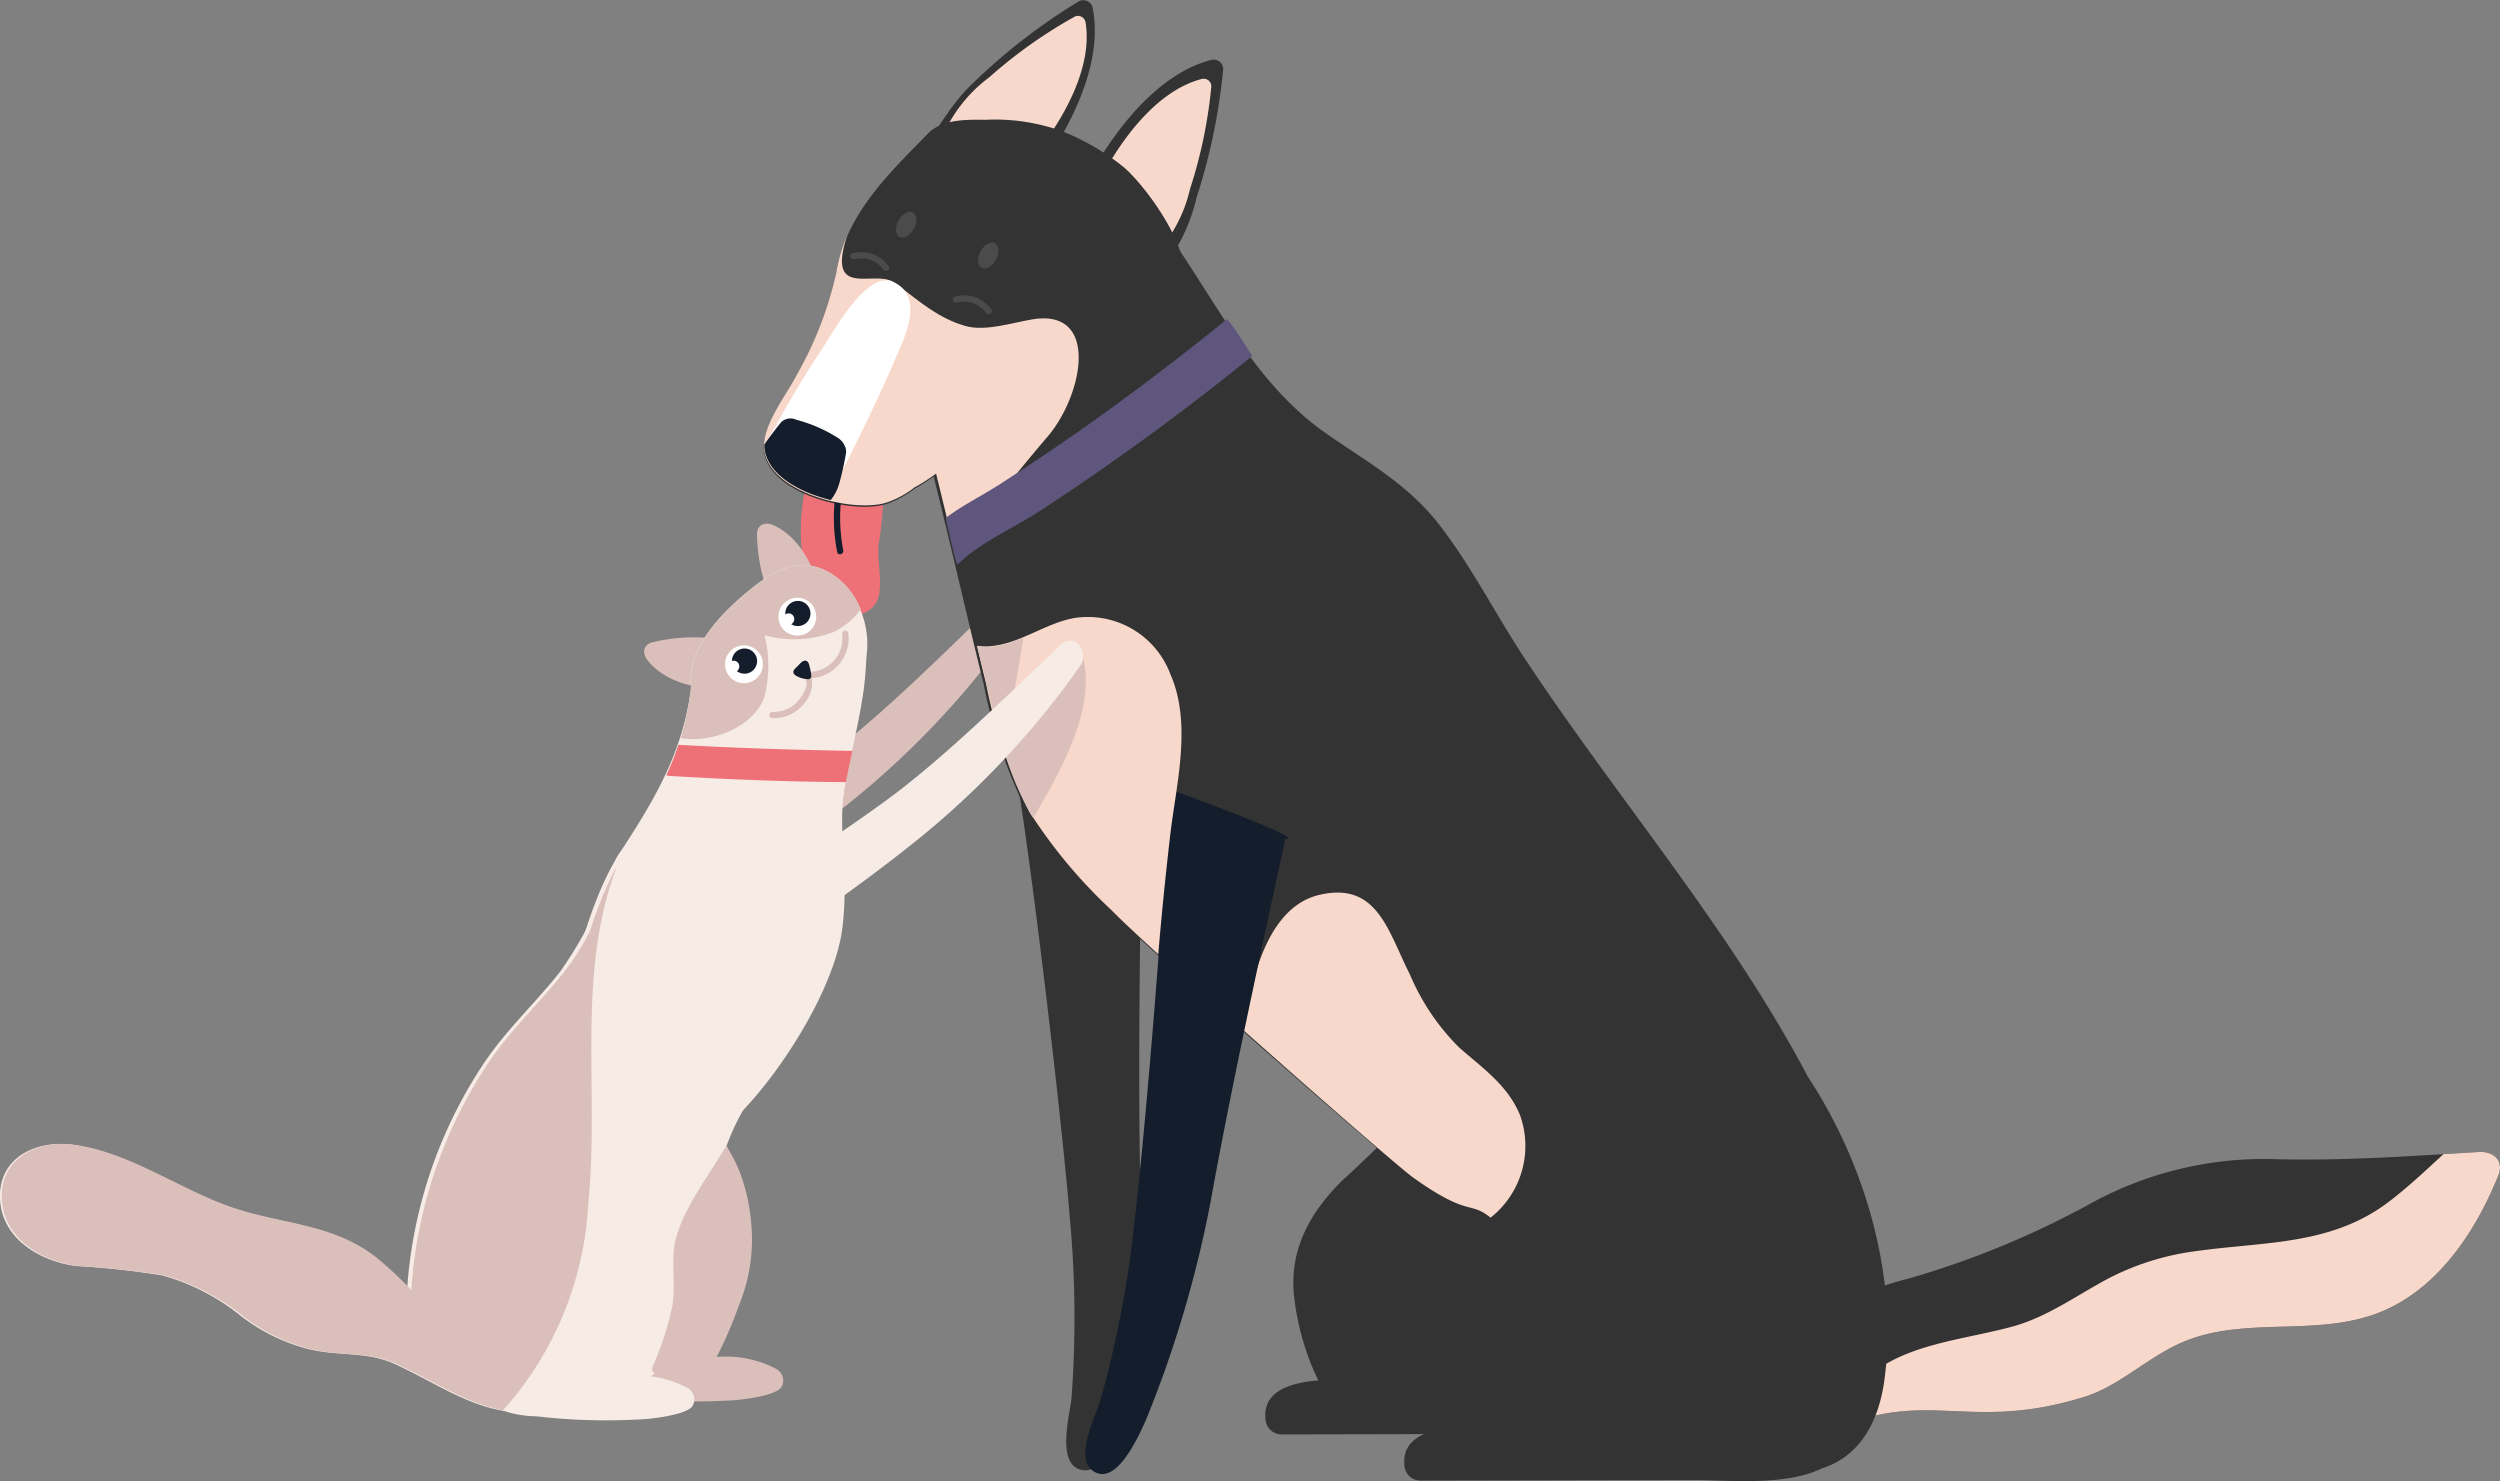 <svg xmlns="http://www.w3.org/2000/svg" width="168.8" height="100" viewBox="0 0 168.8 100">
  <rect x="0" y="0" width="168.8" height="100" fill="#808080" stroke="none"/>
  <g id="グループ_21176" data-name="グループ 21176" transform="translate(-88.504 -328.756)">
    <path id="パス_20269" data-name="パス 20269" d="M405.881,513.074c-4.651.278-9.121.6-13.683.488a24.3,24.3,0,0,0-12.316,2.861,60.151,60.151,0,0,1-12.533,5.2c-5.479,1.321-15.867,6.931-19.6,12.885-.718,1.145,13.882-2.507,15.725-3.158,5.6-1.979,8.426.518,15.715-1.725,2.453-.755,4.394-2.787,6.822-3.772,4.09-1.658,8.753-.325,12.905-1.854,4.412-1.624,6.948-6.1,8.251-9.328C407.6,513.59,406.748,513.022,405.881,513.074Z" transform="translate(-149.981 -106.536)" fill="#333"/>
    <path id="パス_20270" data-name="パス 20270" d="M420.074,516.4c-3.876,2.982-8.377,2.717-12.974,3.356a17.86,17.86,0,0,0-5.866,1.784c-2.224,1.16-4.206,2.669-6.661,3.333-4.167,1.126-9.094,1.241-11.439,5.5a1.533,1.533,0,0,0-.139,1.2c.321-.093.574-.171.729-.226,5.6-1.979,8.426.518,15.715-1.726,2.453-.755,4.394-2.787,6.822-3.772,4.09-1.658,8.753-.325,12.905-1.854,4.412-1.624,6.948-6.1,8.251-9.328.435-1.078-.42-1.646-1.286-1.594l-2.416.146C422.533,514.31,421.357,515.417,420.074,516.4Z" transform="translate(-170.23 -106.536)" fill="#f7d8cb"/>
    <path id="パス_20271" data-name="パス 20271" d="M192.127,524.038a7.3,7.3,0,0,0-4.032-.809,28.937,28.937,0,0,0,1.525-3.537,11.67,11.67,0,0,0,.766-5.9c-.385-3.477-2.27-7.5-6.391-7.1a1.071,1.071,0,0,0-.735.379,9.2,9.2,0,0,0-5.5,5.419,14.712,14.712,0,0,0-.461,4.369,38.183,38.183,0,0,0-.045,5.7c.338,2.495,2.489,3.366,4.677,3.4a40.556,40.556,0,0,0,6.793.218c1.119-.027,3.5-.359,3.766-.953A.89.89,0,0,0,192.127,524.038Z" transform="translate(-51.203 -102.849)" fill="#dbbfba"/>
    <path id="パス_20272" data-name="パス 20272" d="M191.709,432.235c-.38-.455-.409-1.038.223-1.258a11.845,11.845,0,0,1,4.028-.292.493.493,0,0,1,.354.8,1.463,1.463,0,0,1,.136.075.447.447,0,0,1,.027.645.42.42,0,0,1,.231.519,7.255,7.255,0,0,1,.814.382c.322.18.334.8-.093.869C195.5,434.287,193.033,433.819,191.709,432.235Z" transform="translate(-59.44 -58.838)" fill="#dbbfba"/>
    <path id="パス_20273" data-name="パス 20273" d="M193,433.283c-.274-.35-.283-.788.2-.938a8.892,8.892,0,0,1,3.027-.127.37.37,0,0,1,.247.61,1.087,1.087,0,0,1,.1.06.335.335,0,0,1,.006.483.316.316,0,0,1,.161.395,5.509,5.509,0,0,1,.6.3c.238.142.232.608-.089.65A4.78,4.78,0,0,1,193,433.283Z" transform="translate(-60.228 -59.704)" fill="#dbbfba"/>
    <path id="パス_20274" data-name="パス 20274" d="M245.541,328.826a40.131,40.131,0,0,0-7.032,5.4c-1.685,1.538-2.576,3.411-4.2,5.54-.5.651,1.306,1.108,1.544.321a7.629,7.629,0,0,1,.518-1.27,1.122,1.122,0,0,0,1.151.81c1.364-.081,3.019.584,4.323.044a2.432,2.432,0,0,0,.772-.533.613.613,0,0,0,1.009-.018c1.761-2.747,3.475-6.484,2.818-9.819A.648.648,0,0,0,245.541,328.826Z" transform="translate(-84.161)" fill="#333"/>
    <path id="パス_20275" data-name="パス 20275" d="M247.923,331.3a32.178,32.178,0,0,0-5.8,4.112,9.77,9.77,0,0,0-3.246,4.218c-.212.62.729,1.02.942.4a6.1,6.1,0,0,1,.454-1,.9.9,0,0,0,.9.684c1.1-.023,2.4.559,3.461.166a1.959,1.959,0,0,0,.634-.4.492.492,0,0,0,.809.016c1.493-2.148,2.979-5.089,2.553-7.78A.519.519,0,0,0,247.923,331.3Z" transform="translate(-86.827 -1.434)" fill="#f7d8cb"/>
    <path id="パス_20276" data-name="パス 20276" d="M272.324,338.872a40.143,40.143,0,0,1-1.8,8.681,12.185,12.185,0,0,1-3.2,5.819c-.6.552-1.53-.322-.925-.879a7.607,7.607,0,0,0,.918-1.02,1.121,1.121,0,0,1-1.23-.684c-.521-1.264-1.839-2.464-1.92-3.873a2.433,2.433,0,0,1,.144-.927.613.613,0,0,1-.423-.916c1.708-2.781,4.327-5.95,7.614-6.81A.648.648,0,0,1,272.324,338.872Z" transform="translate(-101.229 -5.457)" fill="#333"/>
    <path id="パス_20277" data-name="パス 20277" d="M272.734,341.758a32.2,32.2,0,0,1-1.444,6.958,9.769,9.769,0,0,1-2.562,4.664c-.483.443-1.227-.259-.741-.7a6.1,6.1,0,0,0,.736-.817.9.9,0,0,1-.986-.548c-.418-1.013-1.474-1.975-1.539-3.1a1.942,1.942,0,0,1,.116-.743.492.492,0,0,1-.339-.735c1.369-2.229,3.468-4.77,6.1-5.458A.519.519,0,0,1,272.734,341.758Z" transform="translate(-102.439 -7.188)" fill="#f7d8cb"/>
    <path id="パス_20278" data-name="パス 20278" d="M221.6,424.284c-5.669,5.567-8.857,8.552-11.959,10.829-2.473,1.815-4.94,3.519-7.472,5.105a36.4,36.4,0,0,1,2.285,3l.04.012q3.639-2.5,7.074-5.282a57.9,57.9,0,0,0,11.408-12.281C223.627,424.7,222.589,423.317,221.6,424.284Z" transform="translate(-65.666 -55.016)" fill="#dbbfba"/>
    <path id="パス_20279" data-name="パス 20279" d="M220.823,403.472a3.444,3.444,0,0,0-1.029.423,1.076,1.076,0,0,0-.94-.126q.07-.233.149-.464c.41-1.2-1.467-1.765-1.878-.574-.927,2.687-1.41,8.756,2.269,9.76A1.709,1.709,0,0,0,221.78,411c.121-1-.134-2.036-.072-3.049a24.948,24.948,0,0,0,.327-3.486A1,1,0,0,0,220.823,403.472Z" transform="translate(-73.89 -42.35)" fill="#ed7176"/>
    <path id="パス_20280" data-name="パス 20280" d="M318.176,492.966c-.768-1.175-3.806,1.009-3.855,2.487a5.336,5.336,0,0,0-.489-.649,1.721,1.721,0,0,0-2.86.755c-.069.468-.146.934-.227,1.4a1.792,1.792,0,0,0-3.046.582,38.611,38.611,0,0,1-1.551,3.958q.067-.351.134-.7a1.668,1.668,0,0,0-1-1.973c.353-.427.7-.855,1.044-1.292,1.323-1.7-1.046-4.121-2.4-2.4a87.151,87.151,0,0,1-7.792,8.082c-2.244,2.2-3.669,4.784-3.263,8.01a17.55,17.55,0,0,0,1.613,5.519c-1.887.146-3.736.724-3.567,2.576a1.092,1.092,0,0,0,1.069,1.069l18.478-.04c2.188-.005,6.2.433,8.618-.779,2.643-.828,3.853-3.259,4.229-5.9C324.3,506.745,322.1,498.972,318.176,492.966Z" transform="translate(-116.97 -94.781)" fill="#333"/>
    <path id="パス_20281" data-name="パス 20281" d="M250.966,454.779c1.064,6.577,2.959,22.6,3.5,29.245a72.864,72.864,0,0,1,.106,12.178c-.118,1.123-1.087,4.578.8,4.818,1.45.184,2.181-2.835,2.483-4.2a76.9,76.9,0,0,0,1.357-15.579c-.158-8.115.025-17.942.113-24.719C261.234,456.3,249.254,454.508,250.966,454.779Z" transform="translate(-93.724 -72.994)" fill="#333"/>
    <path id="パス_20282" data-name="パス 20282" d="M210.6,412.576c-.536-.254-1.108-.135-1.162.532a11.854,11.854,0,0,0,.732,3.972.493.493,0,0,0,.866.14,1.331,1.331,0,0,0,.107.113.447.447,0,0,0,.63-.136.42.42,0,0,0,.56.093,7.3,7.3,0,0,0,.574.692c.256.267.859.122.818-.308C213.54,415.732,212.465,413.459,210.6,412.576Z" transform="translate(-69.823 -48.336)" fill="#dbbfba"/>
    <path id="パス_20283" data-name="パス 20283" d="M211.233,413.992c-.4-.19-.831-.1-.871.4a8.892,8.892,0,0,0,.549,2.98.37.37,0,0,0,.65.105c.027.028.05.059.08.085a.335.335,0,0,0,.473-.1.315.315,0,0,0,.421.07,5.5,5.5,0,0,0,.431.519c.192.2.645.091.614-.231A4.781,4.781,0,0,0,211.233,413.992Z" transform="translate(-70.357 -49.168)" fill="#dbbfba"/>
    <path id="パス_20284" data-name="パス 20284" d="M234.844,350.9a16.025,16.025,0,0,0-3.983-2.311,13.3,13.3,0,0,0-5.227-.8c-1.351-.013-2.941-.041-3.885.921-2.782,2.833-5.586,5.513-6.225,9.514a24.69,24.69,0,0,1-2.686,6.929c-.673,1.326-2.4,3.466-2.171,5.061.42,2.88,6.018,4.239,8.272,3.514a6.347,6.347,0,0,0,1.844-1c1.117-.6,2.174-1.495,3.31-2.249,3.066-2.035,6.724-2.737,9.823-4.708a11.106,11.106,0,0,0,5.022-7.175C239.526,356.36,236.216,351.976,234.844,350.9Z" transform="translate(-70.576 -10.945)" fill="#333"/>
    <path id="パス_20285" data-name="パス 20285" d="M295.266,418.38l-.006-.006c-5.29-10.033-12.849-18.759-19.115-28.238-1.981-3-3.614-6.266-5.824-9.1-2.093-2.685-4.851-4.19-7.589-6.1-5.876-4.1-8.313-11.2-12.972-16.416-.824-.921-2.156.136-1.825,1.163a1.376,1.376,0,0,0,.871,2.287,1.566,1.566,0,0,0,.69-.049.921.921,0,0,0,.2.028c.429.571.841,1.156,1.244,1.749a1.812,1.812,0,0,0-1.669.525l-.13-.278c-.763-1.636-3.1-.816-3.327.694a1.9,1.9,0,0,0-1.222,2.135l.712,3.033a3.43,3.43,0,0,0-1.275-1.03c-.162-.435-.32-.872-.484-1.307a2.042,2.042,0,0,0-2.272-1.19,1.786,1.786,0,0,0-2.5,1.61c0,.05.005.1.007.15a1.6,1.6,0,0,0-.684.96,15.012,15.012,0,0,0-.432,3.007c-.008-.039-.015-.078-.023-.117-.278-1.394-3.145-.743-2.781.622,1.912,7.179,3.168,12.931,4.745,19.343a33.484,33.484,0,0,0,2.93,8.623,34.028,34.028,0,0,0,5.544,6.6c2.6,2.67,19.084,17.1,20.489,18.1,3.857,2.741,3.834,1.506,5.313,2.762-.216.209-.433.416-.648.627-2.244,2.19-3.669,4.755-3.263,7.962a17.374,17.374,0,0,0,1.612,5.486c-1.886.145-3.736.72-3.566,2.56a1.089,1.089,0,0,0,1.069,1.063l18.478-.041c2.188,0,6.195.431,8.618-.774,2.643-.823,3.853-3.24,4.229-5.868C301.387,432.076,299.193,424.35,295.266,418.38Z" transform="translate(-84.687 -16.913)" fill="#333"/>
    <path id="パス_20286" data-name="パス 20286" d="M210.759,425.226a5.962,5.962,0,0,0-1.821-5.115c-2.514-2.1-4.784-.517-6.966,1.447-1.757,1.582-3.535,3.87-3,6.121.449,1.887,2.418,2.391,4.055,2.654,1.832.294,4.332.957,6.07-.107C210.658,429.272,210.643,426.882,210.759,425.226Z" transform="translate(-63.745 -52.2)" fill="#f7ebe6"/>
    <path id="パス_20287" data-name="パス 20287" d="M189.048,437.038c.228-1.665-2.819-2.556-3.492-1.356a1.609,1.609,0,0,0-2.273.75,1.3,1.3,0,0,0-1.428.442q.051-.353.084-.714c.17-1.9-4.257-1.753-4.456.113-.483,4.535-2.386,7.782-4.768,11.429-2.461,3.768-2.855,8.153-4.867,12.1a61.454,61.454,0,0,0-5.089,11.8c-1,3.7-1.911,8.564-.009,12.1.52.967,6.209,1.871,10.508.26,2.224-.833,5.6-3.593,5.6-10.126a16.1,16.1,0,0,1,4.555-11.9c1.754-1.871,4.046-12.9,4.092-15.567C187.564,443.228,188.621,440.156,189.048,437.038Z" transform="translate(-42.26 -61.52)" fill="#f7ebe6"/>
    <path id="パス_20288" data-name="パス 20288" d="M177.915,527.041a7.291,7.291,0,0,0-4.031-.809,29,29,0,0,0,1.525-3.538,11.67,11.67,0,0,0,.766-5.9c-.386-3.477-2.27-7.5-6.391-7.1a1.071,1.071,0,0,0-.735.379,9.2,9.2,0,0,0-5.5,5.419,14.685,14.685,0,0,0-.461,4.369,38.241,38.241,0,0,0-.045,5.7c.338,2.5,2.489,3.366,4.677,3.4a40.554,40.554,0,0,0,6.793.218c1.119-.027,3.5-.359,3.766-.953A.89.89,0,0,0,177.915,527.041Z" transform="translate(-42.995 -104.576)" fill="#f7ebe6"/>
    <path id="パス_20289" data-name="パス 20289" d="M124.565,527.276c-.161.034-.319.054-.477.075a1.352,1.352,0,0,0-1.217-1.384c-3.9-.389-6.215-4.235-9.05-6.479-3-2.375-6.538-2.235-10-3.484s-6.771-3.657-10.461-4.15c-2.3-.307-4.819.765-4.858,3.4-.042,2.847,2.595,4.442,5.1,4.789a55.105,55.105,0,0,1,5.887.645,14.667,14.667,0,0,1,5.221,2.682,12.467,12.467,0,0,0,4.746,2.314c2.028.459,3.833.117,5.753,1,3.259,1.493,6.3,3.89,10.037,3.074C126.86,529.4,126.176,526.932,124.565,527.276Z" transform="translate(0 -105.807)" fill="#f7ebe6"/>
    <path id="パス_20290" data-name="パス 20290" d="M245.976,368.464c-.25.455-.685.7-.972.54s-.315-.654-.065-1.11.685-.7.971-.54S246.227,368.008,245.976,368.464Z" transform="translate(-90.227 -22.172)" fill="#4b4b4b"/>
    <path id="パス_20291" data-name="パス 20291" d="M209.441,422.105a4.832,4.832,0,0,0-1.4-1.993c-2.514-2.1-4.784-.517-6.966,1.447-1.646,1.482-3.329,3.584-3.093,5.694h0a18.922,18.922,0,0,1-.7,3.542c2.093.34,4.786-.672,5.618-2.671a8.16,8.16,0,0,0,.079-4.107c-.007-.056-.015-.114-.023-.171a7.437,7.437,0,0,0,4.611-.2A4.854,4.854,0,0,0,209.441,422.105Z" transform="translate(-62.82 -52.2)" fill="#dbbfba"/>
    <path id="パス_20292" data-name="パス 20292" d="M222.239,407.835c.032-.27-.39-.266-.423,0a11.755,11.755,0,0,0,.137,3.742c.052.267.458.154.407-.112A11.613,11.613,0,0,1,222.239,407.835Z" transform="translate(-76.92 -45.55)" fill="#141d2b"/>
    <path id="パス_20293" data-name="パス 20293" d="M215.287,424.934l-.006-.01a1.282,1.282,0,0,0-2.192-.068l-.006.01a1.277,1.277,0,1,0,2.2.068Z" transform="translate(-71.824 -55.154)" fill="#fff"/>
    <path id="パス_20294" data-name="パス 20294" d="M215.673,425.684a.85.85,0,0,0-1.7-.053A.85.85,0,0,0,215.673,425.684Z" transform="translate(-72.446 -55.478)" fill="#141d2b"/>
    <path id="パス_20295" data-name="パス 20295" d="M206.761,432.541l-.006-.01a1.282,1.282,0,0,0-2.192-.068l-.006.01a1.277,1.277,0,1,0,2.2.068Z" transform="translate(-66.901 -59.547)" fill="#fff"/>
    <path id="パス_20296" data-name="パス 20296" d="M207.146,433.29a.85.85,0,0,0-1.7-.052A.85.85,0,0,0,207.146,433.29Z" transform="translate(-67.523 -59.87)" fill="#141d2b"/>
    <path id="パス_20297" data-name="パス 20297" d="M216.349,429.749a2.265,2.265,0,0,1-2.306,2.581.182.182,0,0,0-.142.048.218.218,0,0,0-.091.351c.408.452-.185,1.288-.491,1.624a2.159,2.159,0,0,1-1.674.673.213.213,0,0,0,0,.427,2.624,2.624,0,0,0,2.2-1.066,1.981,1.981,0,0,0,.448-1.629,2.708,2.708,0,0,0,2.483-3.009C216.766,429.474,216.339,429.473,216.349,429.749Z" transform="translate(-70.988 -58.206)" fill="#dbbfba"/>
    <path id="パス_20298" data-name="パス 20298" d="M216.134,434.327c-.2-.07-.371.126-.531.3-.175.191-.506.381-.247.647a1.646,1.646,0,0,0,.835.286.217.217,0,0,0,.277-.243,3.616,3.616,0,0,0-.105-.584C216.325,434.6,216.292,434.383,216.134,434.327Z" transform="translate(-73.188 -60.949)" fill="#141d2b"/>
    <path id="パス_20300" data-name="パス 20300" d="M228.706,372.161c-1.457.259-3.125.787-4.39.45-2.051-.547-3.552-2.033-4.908-2.964-1.291-.886-4.546,1.177-3.154-3.122a10.447,10.447,0,0,0-.728,2.485,24.685,24.685,0,0,1-2.686,6.929c-.673,1.326-2.4,3.466-2.171,5.061.42,2.88,6.019,4.238,8.272,3.514a6.345,6.345,0,0,0,1.844-1,14.012,14.012,0,0,0,1.485-.951c.373,1.507.725,2.965,1.068,4.4a5.9,5.9,0,0,0,2.2-1.752c1.43-1.707,2.793-3.435,4.246-5.128C232.212,377.26,233.354,371.336,228.706,372.161Z" transform="translate(-70.562 -21.829)" fill="#f7d8cb"/>
    <path id="パス_20301" data-name="パス 20301" d="M212.7,386.855a3.8,3.8,0,0,1-2.053-2.086c1.464-2.584,2.358-4.222,3.824-6.432.893-1.346,3.133-5.528,4.935-4.632,2.007,1,.785,3.57.244,4.835-1.26,2.949-2.8,6.092-4.267,8.955A4.866,4.866,0,0,1,212.7,386.855Z" transform="translate(-70.542 -25.896)" fill="#fff"/>
    <path id="パス_20302" data-name="パス 20302" d="M215.783,397.085c-.032-.031-.065-.061-.1-.088a10.043,10.043,0,0,0-2.882-1.269.914.914,0,0,0-1.005.149c-.4.489-.785,1-1.148,1.52a2.146,2.146,0,0,0,.019.344c.25,1.716,2.338,2.891,4.462,3.408a3.09,3.09,0,0,0,.586-1.158,20.065,20.065,0,0,0,.452-2.051.929.929,0,0,0-.145-.546A.839.839,0,0,0,215.783,397.085Z" transform="translate(-70.534 -38.631)" fill="#141d2b"/>
    <path id="パス_20303" data-name="パス 20303" d="M214.072,426.763a.386.386,0,0,1-.183.75A.386.386,0,0,1,214.072,426.763Z" transform="translate(-72.232 -56.581)" fill="#fff"/>
    <path id="パス_20304" data-name="パス 20304" d="M205.291,434.326a.386.386,0,0,1-.183.75A.386.386,0,0,1,205.291,434.326Z" transform="translate(-67.162 -60.948)" fill="#fff"/>
    <g id="グループ_21175" data-name="グループ 21175" transform="translate(120.427 415.999)">
      <path id="パス_20305" data-name="パス 20305" d="M163.641,535.419a16.368,16.368,0,0,0,.31,3.979c.015.062.108.036.1-.027a20.635,20.635,0,0,1-.257-3.952.075.075,0,0,0-.15,0Z" transform="translate(-163.64 -535.346)" fill="#ffd9bf"/>
    </g>
    <path id="パス_20306" data-name="パス 20306" d="M258.718,379.791c-3.136,2.545-6.789,5.329-10.1,7.64q-2.586,1.8-5.24,3.509c-1.255.806-2.434,1.365-3.644,2.264.142.854.639,2.834.75,3.15.017-.015.141-.1.158-.111,1.5-1.421,3.722-2.38,5.453-3.509q2.477-1.614,4.893-3.319c3.195-2.252,6.414-4.676,9.443-7.145C259.941,381.594,259.42,380.613,258.718,379.791Z" transform="translate(-87.363 -29.489)" fill="#5f567e"/>
    <path id="パス_20307" data-name="パス 20307" d="M243.352,376.943a2.279,2.279,0,0,0-2.449-.881c-.269.047-.154.453.113.409a1.845,1.845,0,0,1,1.968.687C243.13,377.389,243.5,377.176,243.352,376.943Z" transform="translate(-87.908 -27.284)" fill="#4b4b4b"/>
    <path id="パス_20308" data-name="パス 20308" d="M301.889,482.032a15.407,15.407,0,0,1-3.324-4.931c-1.484-2.914-2.186-6.293-6.114-5.376-3.466.809-4.625,5.6-5.1,9.163,5.147,4.578,10.638,9.357,11.423,9.918,3.785,2.706,3.837,1.566,5.235,2.716A6.166,6.166,0,0,0,306,486.6C305.17,484.578,303.472,483.422,301.889,482.032Z" transform="translate(-114.863 -82.548)" fill="#f7d8cb"/>
    <path id="パス_20309" data-name="パス 20309" d="M267.64,455.317c-.256,6.658-1.563,22.735-2.349,29.359a72.867,72.867,0,0,1-2.3,11.959c-.338,1.078-1.97,4.273-.164,4.882,1.385.467,2.7-2.349,3.264-3.632a76.882,76.882,0,0,0,4.407-15c1.448-7.986,3.568-17.583,4.993-24.209C277.405,458.832,266.014,454.712,267.64,455.317Z" transform="translate(-100.201 -73.285)" fill="#141d2b"/>
    <path id="パス_20310" data-name="パス 20310" d="M167.628,465.009a27.462,27.462,0,0,1-3.714,7.45c-1.638,2.067-3.552,3.842-5.05,6.036a31.3,31.3,0,0,0-5.179,14.335c-.2,1.872-.2,4.307,1.7,5.37s3.951-.184,4.667-2.048c.829-2.161.706-4.814,1.1-7.089a15.513,15.513,0,0,1,2.92-7.446,2.229,2.229,0,0,0-.022-2.894c.416-.507.845-1.007,1.3-1.492a30.538,30.538,0,0,0,6.335-11.1C172.609,463.558,168.584,462.514,167.628,465.009Z" transform="translate(-37.603 -78.075)" fill="#f7ebe6"/>
    <path id="パス_20311" data-name="パス 20311" d="M211.338,442.892a13.717,13.717,0,0,0-.7,5.533.992.992,0,0,0-.56.9c-.023.948-.087,1.887-.176,2.821a1.076,1.076,0,0,0-.7.932,29.609,29.609,0,0,1-.729,4.755q-1.035,2.99-2.338,5.883a1.179,1.179,0,0,0-.093.743q-.385.755-.814,1.5c-.617,1.063-1.072,5.012-.192,4.189,2.949-2.758,6.859-8.8,7.364-12.976.556-4.6-.731-7.382.647-12.017C213.444,443.843,211.81,441.621,211.338,442.892Z" transform="translate(-67.017 -65.777)" fill="#f7ebe6"/>
    <path id="パス_20312" data-name="パス 20312" d="M195,449.827a1.173,1.173,0,0,0,.242.04c3.957.235,7.921.393,11.885.418.131-.7.282-1.407.434-2.11-3.918-.07-7.831-.187-11.744-.411A20.954,20.954,0,0,1,195,449.827Z" transform="translate(-61.505 -68.719)" fill="#ed7176"/>
    <path id="パス_20313" data-name="パス 20313" d="M198.309,516.228a.472.472,0,0,0-.434-.525q.157-1.046.269-2.1c.039-.364-.349-1.636-.452-1.455-1.045,1.837-3.17,4.518-3.487,6.768-.187,1.329.092,2.666-.134,4a20.441,20.441,0,0,1-1.344,4.132c-.139.344.333.68.627.482,1.825-1.228,2.433-3.591,3.077-5.587.14-.434.268-.87.391-1.308A15.1,15.1,0,0,0,198.309,516.228Z" transform="translate(-60.169 -105.995)" fill="#dbbfba"/>
    <path id="パス_20314" data-name="パス 20314" d="M130.263,467.869a25.746,25.746,0,0,0-1.725,4.212,16.5,16.5,0,0,1-1.776,2.839c-1.638,2.068-3.552,3.842-5.05,6.036a31.3,31.3,0,0,0-5.179,14.335c-.037.357-.068.734-.079,1.118a26.648,26.648,0,0,0-2.346-2.191c-3-2.375-6.537-2.235-10-3.485s-6.772-3.657-10.461-4.15c-2.3-.307-4.819.765-4.858,3.4-.042,2.847,2.595,4.443,5.1,4.79a55,55,0,0,1,5.887.645A14.655,14.655,0,0,1,105,498.1a12.468,12.468,0,0,0,4.745,2.313c2.028.459,3.834.117,5.754,1,2.376,1.089,4.639,2.651,7.137,3.1a22.648,22.648,0,0,0,5.755-13.968c.759-7.48-.8-15.168,1.8-22.4A2.461,2.461,0,0,0,130.263,467.869Z" transform="translate(-0.166 -80.539)" fill="#dbbfba"/>
    <path id="パス_20315" data-name="パス 20315" d="M210.032,421.507a1.4,1.4,0,0,0-1.084,1.546.564.564,0,0,0,.726.461,1.593,1.593,0,0,0,.813-.617,1.068,1.068,0,0,0,.2-.842A.665.665,0,0,0,210.032,421.507Z" transform="translate(-69.531 -53.556)" fill="#dbbfba"/>
    <path id="パス_20316" data-name="パス 20316" d="M201.99,430.044a1.4,1.4,0,0,0,1.793-.592.564.564,0,0,0-.307-.8,1.594,1.594,0,0,0-1.02.009,1.068,1.068,0,0,0-.66.559A.665.665,0,0,0,201.99,430.044Z" transform="translate(-65.378 -57.633)" fill="#dbbfba"/>
    <path id="パス_20317" data-name="パス 20317" d="M232.866,363.574c-.25.455-.685.7-.972.54s-.315-.654-.065-1.11.685-.7.971-.54S233.117,363.118,232.866,363.574Z" transform="translate(-82.657 -19.359)" fill="#4b4b4b"/>
    <path id="パス_20318" data-name="パス 20318" d="M226.959,369.817a2.279,2.279,0,0,0-2.449-.881c-.269.047-.154.453.113.408a1.846,1.846,0,0,1,1.968.687C226.738,370.263,227.107,370.049,226.959,369.817Z" transform="translate(-78.443 -23.079)" fill="#4b4b4b"/>
    <path id="パス_20319" data-name="パス 20319" d="M256.895,450.22q.346-4.021.81-8.032c.409-3.48,1.486-7.522.009-10.885a5.952,5.952,0,0,0-6.514-3.777c-1.979.368-3.649,1.747-5.684,1.9a3.539,3.539,0,0,1-.86-.036c.2.84.4,1.686.615,2.544a33.826,33.826,0,0,0,2.93,8.675,34.185,34.185,0,0,0,5.544,6.641C254.282,447.806,255.422,448.874,256.895,450.22Z" transform="translate(-90.189 -57.036)" fill="#f7d8cb"/>
    <path id="パス_20320" data-name="パス 20320" d="M250.486,443.031c.077.138.165.27.247.4,1.762-3.1,4.426-7.486,3.266-11.2-.326-1.044-1.969-.6-1.645.453a5.213,5.213,0,0,1,.215,1.489.909.909,0,0,0-.69.215,9.114,9.114,0,0,0-1.577,2.082.743.743,0,0,0-.852.409q-.431.784-.82,1.582A22.258,22.258,0,0,0,250.486,443.031Z" transform="translate(-92.465 -59.434)" fill="#dbbfba"/>
    <path id="パス_20321" data-name="パス 20321" d="M245.515,431.3a3.561,3.561,0,0,1-.86-.036q.3,1.259.615,2.544c.276,1.129.55,2.27.866,3.4a.719.719,0,0,0,.573-.59q.59-2.949,1.055-5.922A7.287,7.287,0,0,1,245.515,431.3Z" transform="translate(-90.164 -58.873)" fill="#dbbfba"/>
    <path id="パス_20322" data-name="パス 20322" d="M231.181,431.55c-5.724,5.511-8.941,8.463-12.066,10.709-2.491,1.791-4.975,3.47-7.522,5.031a36.434,36.434,0,0,1,2.255,3.019c.014,0,.026.009.04.012q3.663-2.466,7.126-5.211a57.885,57.885,0,0,0,11.529-12.167C233.2,431.983,232.175,430.593,231.181,431.55Z" transform="translate(-71.108 -59.219)" fill="#f7ebe6"/>
  </g>
</svg>
